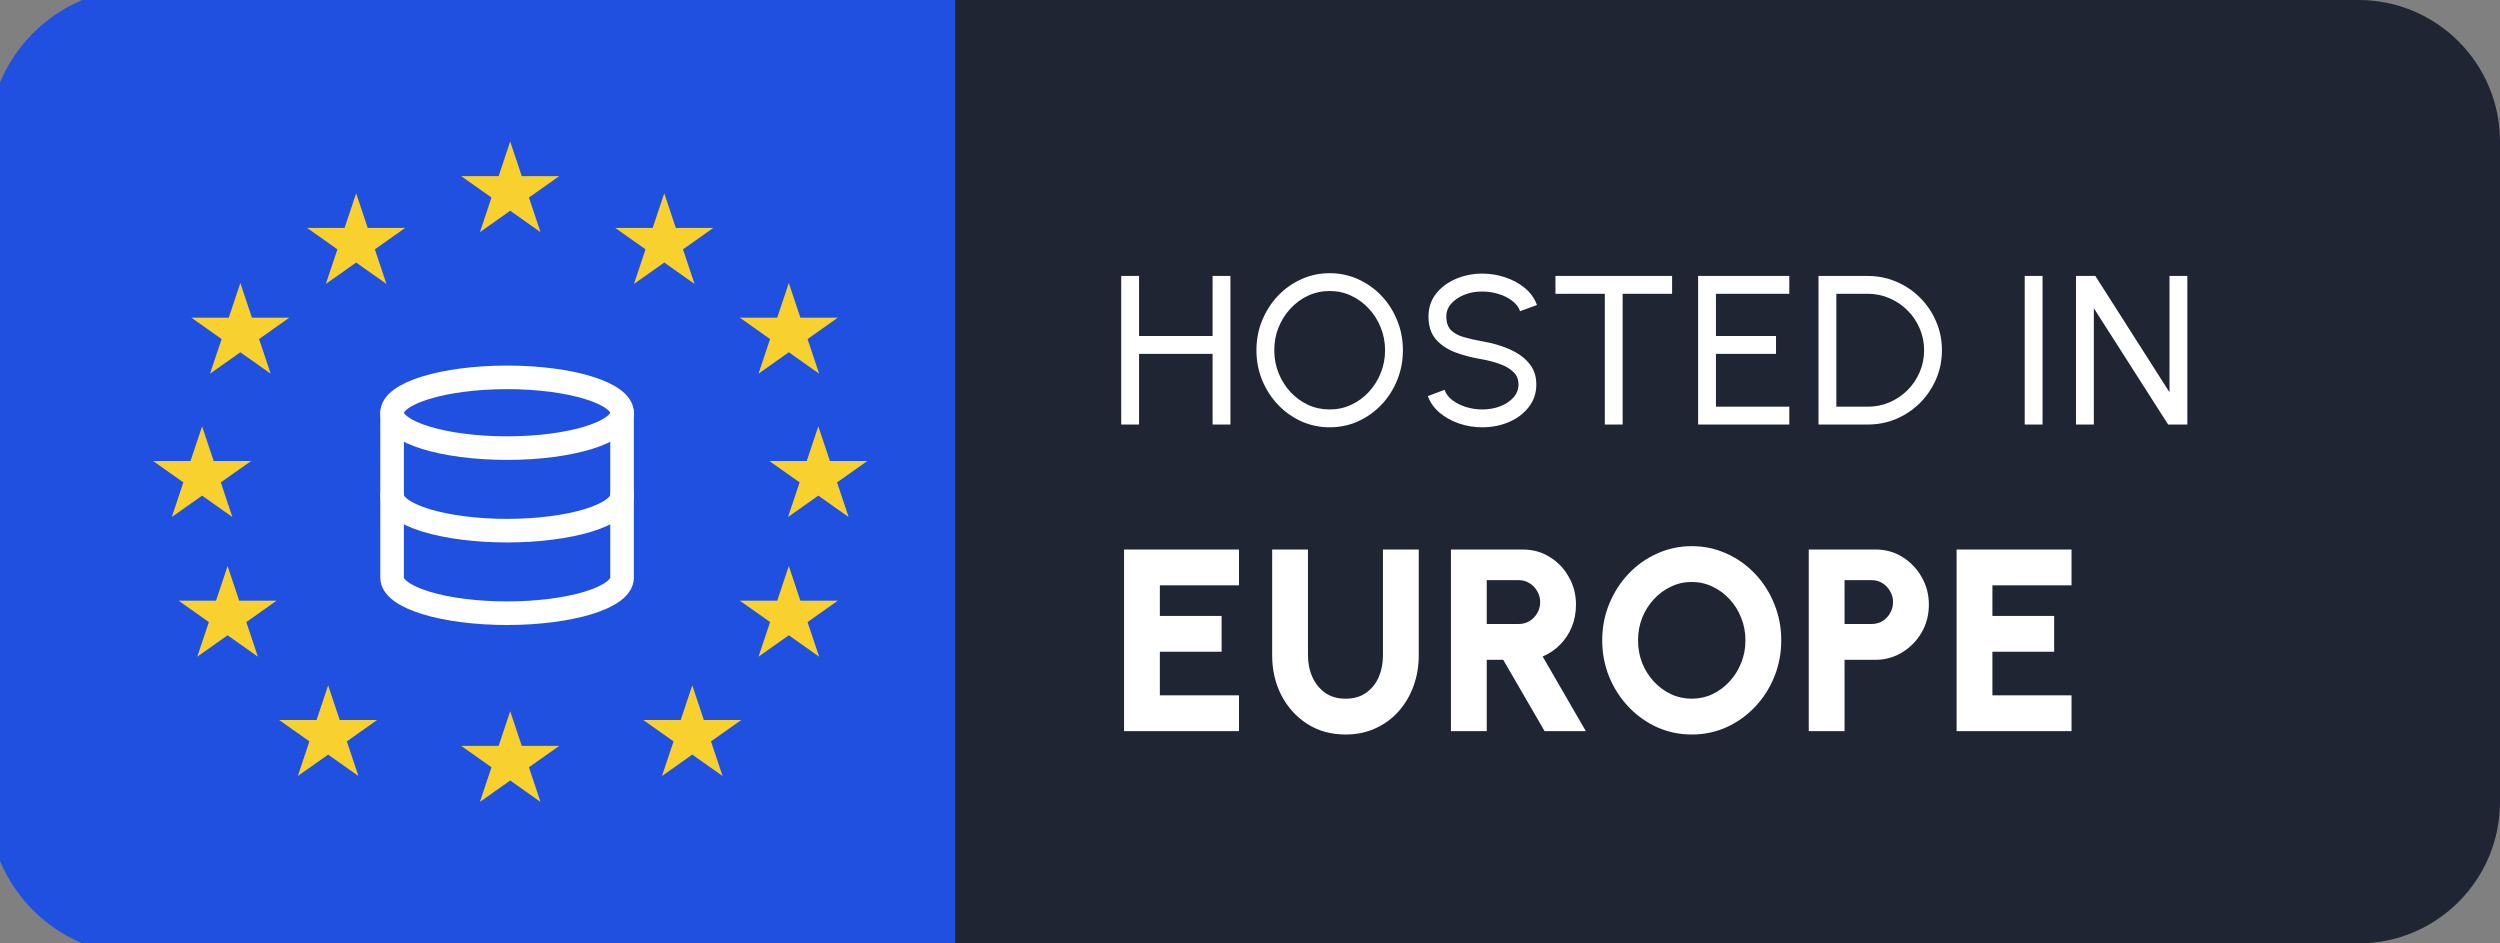 <svg width="106" height="40" viewBox="0 0 106 40" fill="none" xmlns="http://www.w3.org/2000/svg">
<rect x="0" y="0" width="106" height="40" fill="#808080" stroke="none"/>
<g id="GDPR compliant - GDPR Copy 16" clip-path="url(#clip0_1_40)">
<path id="Rectangle " d="M0.5 6C0.5 2.962 2.962 0.5 6 0.5H100C103.038 0.5 105.5 2.962 105.5 6V34C105.5 37.038 103.038 39.5 100 39.5H6C2.962 39.5 0.5 37.038 0.5 34V6Z" fill="#1F2532" stroke="#1F2532"/>
<g id="Rectangle _2">
<path d="M0 6C0 2.686 2.686 0 6 0H40V40H6C2.686 40 0 37.314 0 34V6Z" fill="#2050E0"/>
<path d="M0 6C0 2.686 2.686 0 6 0H40V40H6C2.686 40 0 37.314 0 34V6Z" stroke="#2050E0"/>
</g>
<g id="Frame">
<path id="Vector" d="M21.5 19C24.192 19 26.375 18.328 26.375 17.5C26.375 16.672 24.192 16 21.5 16C18.808 16 16.625 16.672 16.625 17.5C16.625 18.328 18.808 19 21.5 19Z" stroke="white" stroke-linecap="round" stroke-linejoin="round"/>
<path id="Vector_2" d="M16.625 17.5V24.5C16.625 24.898 17.139 25.279 18.053 25.561C18.967 25.842 20.207 26 21.5 26C22.793 26 24.033 25.842 24.947 25.561C25.861 25.279 26.375 24.898 26.375 24.5V17.5" stroke="white" stroke-linecap="round" stroke-linejoin="round"/>
<path id="Vector_3" d="M16.625 21C16.625 21.398 17.139 21.779 18.053 22.061C18.967 22.342 20.207 22.5 21.5 22.5C22.793 22.5 24.033 22.342 24.947 22.061C25.861 21.779 26.375 21.398 26.375 21" stroke="white" stroke-linecap="round" stroke-linejoin="round"/>
</g>
<g id="Group">
<path id="Shape" d="M21.633 6L22.123 7.468H23.711L22.427 8.375L22.917 9.843L21.633 8.935L20.349 9.843L20.839 8.375L19.554 7.468H21.142L21.633 6Z" fill="#F8D12E"/>
<path id="Shape_2" d="M21.633 30.157L22.123 31.625H23.711L22.427 32.532L22.917 34L21.633 33.093L20.349 34L20.839 32.532L19.554 31.625H21.142L21.633 30.157Z" fill="#F8D12E"/>
<path id="Shape_3" d="M28.165 8.196L28.655 9.664H30.243L28.959 10.572L29.449 12.039L28.165 11.132L26.88 12.039L27.371 10.572L26.086 9.664H27.674L28.165 8.196Z" fill="#F8D12E"/>
<path id="Shape_4" d="M33.446 24L33.936 25.468H35.524L34.24 26.376L34.731 27.843L33.446 26.936L32.161 27.843L32.652 26.376L31.367 25.468H32.955L33.446 24Z" fill="#F8D12E"/>
<path id="Shape_5" d="M34.697 18.078L35.188 19.546H36.776L35.491 20.453L35.981 21.922L34.697 21.015L33.413 21.922L33.904 20.453L32.619 19.546H34.206L34.697 18.078Z" fill="#F8D12E"/>
<path id="Shape_6" d="M8.569 18.078L9.059 19.546H10.647L9.362 20.453L9.853 21.922L8.569 21.015L7.284 21.922L7.774 20.453L6.49 19.546H8.078L8.569 18.078Z" fill="#F8D12E"/>
<path id="Shape_7" d="M9.65 24L10.141 25.468H11.728L10.444 26.376L10.934 27.843L9.65 26.936L8.365 27.843L8.856 26.376L7.571 25.468H9.16L9.65 24Z" fill="#F8D12E"/>
<path id="Shape_8" d="M33.446 12L33.936 13.468H35.524L34.24 14.376L34.731 15.843L33.446 14.936L32.161 15.843L32.652 14.376L31.367 13.468H32.955L33.446 12Z" fill="#F8D12E"/>
<path id="Shape_9" d="M10.191 12L10.681 13.468H12.269L10.985 14.376L11.475 15.843L10.191 14.936L8.906 15.843L9.397 14.376L8.112 13.468H9.7L10.191 12Z" fill="#F8D12E"/>
<path id="Shape_10" d="M29.353 29.059L29.843 30.527H31.431L30.146 31.434L30.637 32.902L29.353 31.995L28.068 32.902L28.559 31.434L27.274 30.527H28.862L29.353 29.059Z" fill="#F8D12E"/>
<path id="Shape_11" d="M15.101 8.196L15.591 9.664H17.179L15.894 10.572L16.385 12.039L15.101 11.132L13.816 12.039L14.307 10.572L13.022 9.664H14.61L15.101 8.196Z" fill="#F8D12E"/>
<path id="Shape_12" d="M13.913 29.059L14.403 30.527H15.991L14.707 31.434L15.197 32.902L13.913 31.995L12.628 32.902L13.119 31.434L11.834 30.527H13.422L13.913 29.059Z" fill="#F8D12E"/>
</g>
<g id="Ready">
<path d="M51.414 11.7H52.17V18H51.414V15.003H48.296V18H47.54V11.7H48.296V14.247H51.414V11.7ZM56.378 18.117C55.952 18.117 55.551 18.033 55.176 17.865C54.801 17.694 54.471 17.459 54.186 17.159C53.901 16.858 53.678 16.512 53.516 16.119C53.354 15.723 53.273 15.3 53.273 14.85C53.273 14.4 53.354 13.979 53.516 13.585C53.678 13.19 53.901 12.841 54.186 12.541C54.471 12.242 54.801 12.008 55.176 11.839C55.551 11.668 55.952 11.583 56.378 11.583C56.807 11.583 57.209 11.668 57.584 11.839C57.959 12.008 58.289 12.242 58.574 12.541C58.859 12.841 59.081 13.19 59.24 13.585C59.402 13.979 59.483 14.4 59.483 14.85C59.483 15.3 59.402 15.723 59.24 16.119C59.081 16.512 58.859 16.858 58.574 17.159C58.289 17.459 57.959 17.694 57.584 17.865C57.209 18.033 56.807 18.117 56.378 18.117ZM56.378 17.361C56.705 17.361 57.009 17.295 57.291 17.163C57.576 17.031 57.825 16.849 58.038 16.619C58.254 16.384 58.422 16.117 58.542 15.818C58.665 15.514 58.727 15.192 58.727 14.85C58.727 14.508 58.665 14.185 58.542 13.883C58.419 13.576 58.25 13.309 58.034 13.082C57.821 12.851 57.572 12.669 57.287 12.537C57.005 12.405 56.702 12.339 56.378 12.339C56.051 12.339 55.745 12.405 55.46 12.537C55.178 12.669 54.929 12.852 54.713 13.086C54.5 13.317 54.332 13.584 54.209 13.887C54.089 14.187 54.029 14.508 54.029 14.85C54.029 15.195 54.09 15.519 54.213 15.822C54.336 16.125 54.504 16.392 54.717 16.623C54.933 16.854 55.182 17.035 55.464 17.168C55.749 17.297 56.054 17.361 56.378 17.361ZM62.85 18.117C62.511 18.117 62.184 18.064 61.869 17.959C61.554 17.852 61.278 17.698 61.041 17.5C60.807 17.302 60.64 17.067 60.541 16.794L61.248 16.529C61.308 16.697 61.419 16.843 61.581 16.97C61.746 17.093 61.939 17.189 62.161 17.258C62.383 17.326 62.613 17.361 62.85 17.361C63.12 17.361 63.37 17.317 63.601 17.23C63.835 17.14 64.024 17.016 64.168 16.857C64.312 16.698 64.384 16.512 64.384 16.299C64.384 16.08 64.309 15.902 64.159 15.764C64.009 15.623 63.817 15.511 63.583 15.431C63.349 15.347 63.105 15.282 62.85 15.237C62.415 15.165 62.025 15.063 61.68 14.931C61.338 14.796 61.066 14.608 60.865 14.368C60.667 14.129 60.568 13.812 60.568 13.419C60.568 13.053 60.673 12.733 60.883 12.46C61.096 12.188 61.377 11.976 61.725 11.826C62.073 11.676 62.448 11.601 62.85 11.601C63.183 11.601 63.505 11.653 63.817 11.758C64.132 11.861 64.41 12.011 64.65 12.209C64.89 12.406 65.062 12.648 65.167 12.933L64.452 13.194C64.392 13.023 64.279 12.876 64.114 12.753C63.952 12.627 63.76 12.531 63.538 12.465C63.319 12.396 63.09 12.361 62.85 12.361C62.583 12.358 62.334 12.402 62.103 12.492C61.872 12.582 61.684 12.707 61.54 12.866C61.396 13.024 61.324 13.209 61.324 13.419C61.324 13.671 61.39 13.864 61.522 13.999C61.657 14.132 61.84 14.23 62.071 14.296C62.302 14.363 62.562 14.421 62.85 14.472C63.258 14.541 63.636 14.65 63.984 14.8C64.332 14.947 64.611 15.144 64.821 15.39C65.034 15.636 65.14 15.939 65.14 16.299C65.14 16.665 65.034 16.985 64.821 17.258C64.611 17.53 64.332 17.742 63.984 17.892C63.636 18.042 63.258 18.117 62.85 18.117ZM70.897 11.7V12.456H68.8V18H68.044V12.456H65.951V11.7H70.897ZM72 18V11.7H75.866V12.456H72.756V14.247H75.303V15.003H72.756V17.244H75.866V18H72ZM77.105 18V11.7H79.188C79.623 11.7 80.031 11.783 80.412 11.947C80.793 12.11 81.127 12.336 81.415 12.627C81.704 12.915 81.928 13.249 82.091 13.63C82.255 14.008 82.338 14.415 82.338 14.85C82.338 15.285 82.255 15.693 82.091 16.074C81.928 16.452 81.704 16.787 81.415 17.078C81.127 17.366 80.793 17.592 80.412 17.757C80.031 17.919 79.623 18 79.188 18H77.105ZM77.861 17.244H79.188C79.518 17.244 79.827 17.183 80.115 17.059C80.406 16.933 80.661 16.761 80.88 16.542C81.099 16.323 81.27 16.07 81.393 15.781C81.519 15.491 81.582 15.18 81.582 14.85C81.582 14.52 81.519 14.211 81.393 13.923C81.27 13.632 81.097 13.377 80.876 13.158C80.656 12.939 80.403 12.768 80.115 12.645C79.827 12.519 79.518 12.456 79.188 12.456H77.861V17.244ZM85.848 18V11.7H86.604V18H85.848ZM88.023 18V11.7H88.842L91.987 16.632V11.7H92.743V18H91.929L88.779 13.068V18H88.023ZM47.66 31V23.3H52.533V24.818H49.178V26.116H51.796V27.634H49.178V29.482H52.533V31H47.66ZM57.053 31.143C56.437 31.143 55.894 30.993 55.425 30.692C54.959 30.391 54.595 29.988 54.331 29.482C54.07 28.972 53.94 28.408 53.94 27.788V23.3H55.458V27.788C55.458 28.122 55.52 28.428 55.645 28.706C55.77 28.985 55.951 29.209 56.19 29.378C56.428 29.543 56.716 29.625 57.053 29.625C57.394 29.625 57.682 29.543 57.917 29.378C58.155 29.212 58.335 28.991 58.456 28.712C58.577 28.433 58.637 28.125 58.637 27.788V23.3H60.155V27.788C60.155 28.254 60.08 28.69 59.93 29.097C59.783 29.5 59.572 29.856 59.297 30.164C59.022 30.472 58.694 30.712 58.313 30.884C57.935 31.057 57.515 31.143 57.053 31.143ZM61.52 31V23.3H64.578C64.996 23.3 65.374 23.406 65.711 23.619C66.052 23.828 66.322 24.11 66.519 24.466C66.721 24.818 66.822 25.209 66.822 25.637C66.822 25.975 66.763 26.288 66.646 26.578C66.529 26.864 66.364 27.115 66.151 27.331C65.938 27.548 65.691 27.716 65.409 27.837L67.24 31H65.491L63.736 27.975H63.038V31H61.52ZM63.038 26.457H64.397C64.561 26.457 64.712 26.417 64.847 26.336C64.987 26.252 65.097 26.14 65.177 26C65.262 25.858 65.304 25.7 65.304 25.527C65.304 25.359 65.262 25.205 65.177 25.066C65.097 24.922 64.987 24.809 64.847 24.724C64.712 24.64 64.561 24.598 64.397 24.598H63.038V26.457ZM71.73 31.143C71.209 31.143 70.719 31.04 70.261 30.835C69.803 30.626 69.399 30.338 69.051 29.971C68.703 29.605 68.43 29.181 68.231 28.701C68.034 28.217 67.934 27.7 67.934 27.15C67.934 26.6 68.034 26.085 68.231 25.605C68.43 25.12 68.703 24.695 69.051 24.328C69.399 23.962 69.803 23.676 70.261 23.471C70.719 23.262 71.209 23.157 71.73 23.157C72.254 23.157 72.745 23.262 73.204 23.471C73.662 23.676 74.065 23.962 74.413 24.328C74.762 24.695 75.033 25.12 75.228 25.605C75.425 26.085 75.525 26.6 75.525 27.15C75.525 27.7 75.425 28.217 75.228 28.701C75.033 29.181 74.762 29.605 74.413 29.971C74.065 30.338 73.662 30.626 73.204 30.835C72.745 31.04 72.254 31.143 71.73 31.143ZM71.73 29.625C72.041 29.625 72.335 29.561 72.609 29.433C72.885 29.3 73.126 29.121 73.335 28.893C73.544 28.666 73.708 28.404 73.825 28.107C73.946 27.81 74.007 27.491 74.007 27.15C74.007 26.809 73.946 26.49 73.825 26.193C73.708 25.892 73.544 25.63 73.335 25.407C73.126 25.179 72.885 25.001 72.609 24.873C72.335 24.741 72.041 24.675 71.73 24.675C71.418 24.675 71.124 24.741 70.85 24.873C70.575 25.001 70.332 25.179 70.124 25.407C69.915 25.634 69.749 25.896 69.629 26.193C69.511 26.49 69.453 26.809 69.453 27.15C69.453 27.491 69.511 27.812 69.629 28.113C69.749 28.41 69.915 28.672 70.124 28.899C70.332 29.123 70.575 29.3 70.85 29.433C71.124 29.561 71.418 29.625 71.73 29.625ZM76.691 31V23.3H79.528C79.95 23.3 80.33 23.406 80.667 23.619C81.008 23.832 81.279 24.116 81.481 24.471C81.683 24.823 81.784 25.212 81.784 25.637C81.784 26.07 81.681 26.464 81.475 26.82C81.27 27.172 80.995 27.453 80.65 27.662C80.309 27.87 79.936 27.975 79.528 27.975H78.209V31H76.691ZM78.209 26.457H79.358C79.527 26.457 79.679 26.417 79.814 26.336C79.95 26.252 80.058 26.14 80.139 26C80.223 25.858 80.266 25.7 80.266 25.527C80.266 25.359 80.223 25.205 80.139 25.066C80.058 24.922 79.95 24.809 79.814 24.724C79.679 24.64 79.527 24.598 79.358 24.598H78.209V26.457ZM82.96 31V23.3H87.833V24.818H84.478V26.116H87.096V27.634H84.478V29.482H87.833V31H82.96Z" fill="white"/>
</g>
</g>
<defs>
<clipPath id="clip0_1_40">
<rect width="106" height="40" fill="white"/>
</clipPath>
</defs>
</svg>
